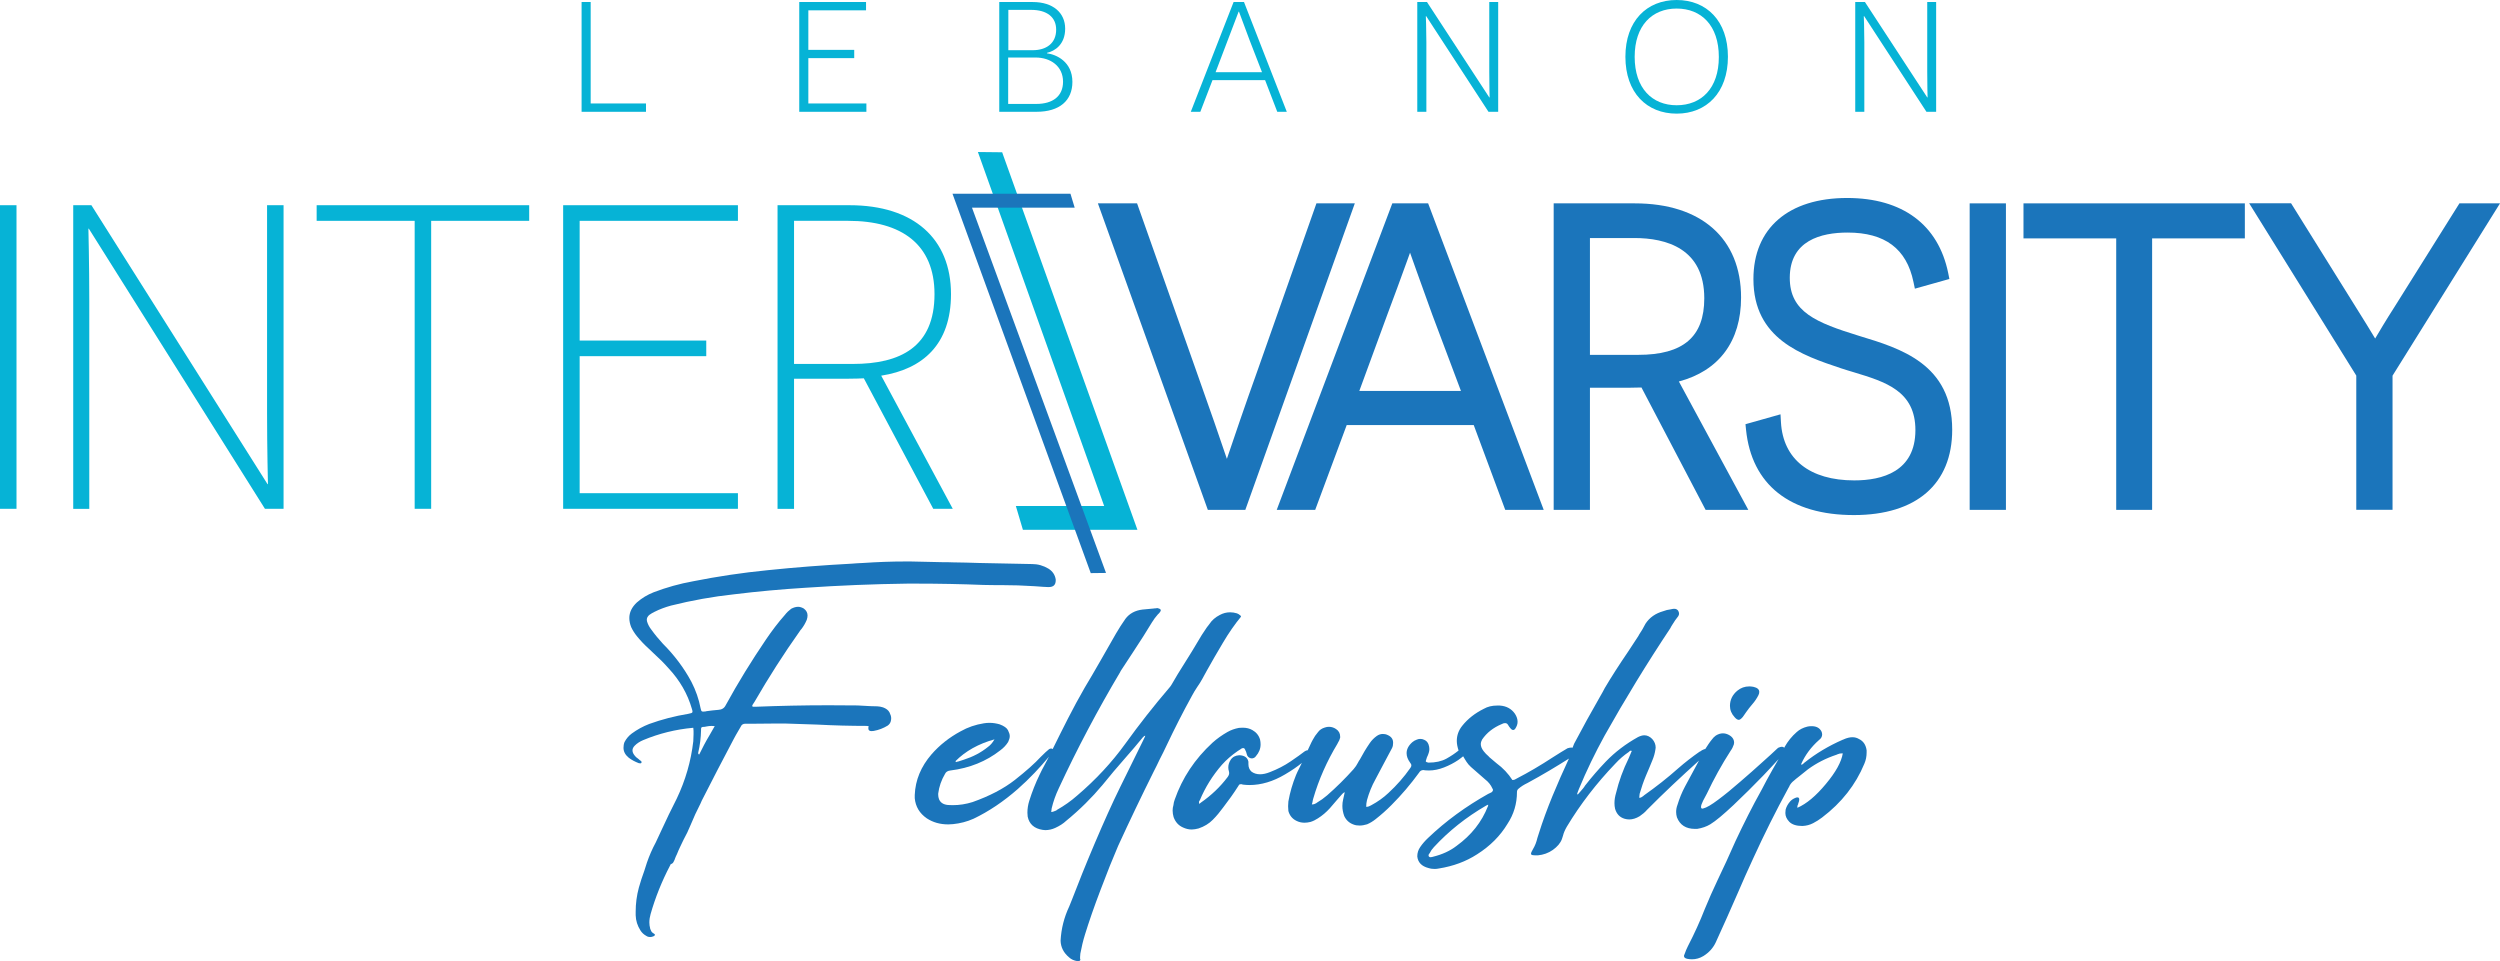 <svg xmlns="http://www.w3.org/2000/svg" xmlns:xlink="http://www.w3.org/1999/xlink" id="Layer_1" x="0px" y="0px" viewBox="0 0 2833.6 1089.3" style="enable-background:new 0 0 2833.6 1089.3;" xml:space="preserve">  <style type="text/css">	.st0{fill:#06B3D6;}	.st1{fill:#1B75BB;}</style>  <g>	<g>		<g>			<path class="st0" d="M659.2,2.3h10.3v115h62.7v9.4h-73V2.3z"></path>			<path class="st0" d="M905.9,2.3h75.7v9.4h-65.4v44.8h52v9.4h-52v51.4H982v9.4h-76.1V2.3z"></path>			<path class="st0" d="M1186.6,60.4c10.5,1.3,28.9,9.4,28.9,32.4c0,21.3-14.7,33.9-40.6,33.9h-42.3V2.3h37.9    c23.2,0,36.8,12.3,36.8,30.2c0,17.8-11.6,25.4-20.6,27.4V60.4z M1170.6,56.9c15.1,0,26.5-7.6,26.5-23.3    c0-14.2-10.5-22.4-28.3-22.4h-25.9v45.7H1170.6z M1174.6,117.8c18.6,0,30.3-8.7,30.3-25.2c0-17.6-14.2-27.4-31.1-27.4h-31.1v52.6    H1174.6z"></path>			<path class="st0" d="M1374.3,90.8l-13.8,35.9h-10.8l48.5-124.4h11.8l48.5,124.4h-10.8l-13.8-35.9H1374.3z M1416.4,45.7    c-4.4-11.7-12-32.4-12.1-32.5h-0.4c-0.2,0.2-7.7,20.6-12.3,32.3l-13.8,36.3h52.6L1416.4,45.7z"></path>			<path class="st0" d="M1616.5,18.3h-0.4c0,0.2,0.6,14.4,0.6,29.5v78.9h-10.3V2.3h11l70.6,108.1h0.4c0-0.2-0.4-14.6-0.4-29.3V2.3    h10.1v124.4h-11L1616.5,18.3z"></path>			<path class="st0" d="M1900.4,0c33.8,0,58.1,23.6,58.1,64.3s-24.3,64.5-58.1,64.5s-58.1-23.6-58.1-64.5    C1842.3,23.6,1866.6,0,1900.4,0z M1900.4,119.3c27.8,0,47.8-19,47.8-54.7c0-35.9-20-54.9-47.8-54.9s-47.6,19.2-47.6,54.7    C1852.8,100.1,1872.7,119.3,1900.4,119.3z"></path>			<path class="st0" d="M2112.9,18.3h-0.4c0,0.2,0.6,14.4,0.6,29.5v78.9h-10.3V2.3h11l70.6,108.1h0.4c0-0.2-0.4-14.6-0.4-29.3V2.3    h10.1v124.4h-11L2112.9,18.3z"></path>		</g>		<path class="st0" d="M100.7,259.2h-0.5c0,0.5,1,39.8,1,81.6v236H83V232.6h20.6l199.6,316.1h0.5c0-0.5-1-39.8-1-81.1v-235h18.7   v344.1h-21.1L100.7,259.2z"></path>		<path class="st0" d="M488.7,250.3v326.4H470V250.3H358.9v-17.7h240.9v17.7H488.7z"></path>		<path class="st0" d="M638.3,232.6h198.1v17.7H657V386h143.5v17.7H657V559h179.4v17.7H638.3V232.6z"></path>		<path class="st0" d="M979.1,428.8c-7.4,0.5-26.1,0.5-32.9,0.5H900v147.5h-18.7V232.6h81.6c72.7,0,115,37.8,115,100.8   c0,57-32,85-79.1,92.4l81.1,150.9h-22.1L979.1,428.8z M966.8,412.5c53.6,0,92.4-19.2,92.4-79.1c0-56.5-37.4-83.1-97.8-83.1H900   v162.2H966.8z"></path>		<path class="st0" d="M0,232.6h18.7v344.1H0V232.6z"></path>		<g>			<path class="st1" d="M1492.1,230.5l-66.4,188.4c-15.3,42.7-27.1,77.5-35.1,101.2c-7-20.7-19.4-56.9-35.9-103.1l-65.9-186.5h-44.4    l124.6,347.4h42.5l124.1-347.4H1492.1z"></path>			<path class="st1" d="M1578.1,230.5l-131,347.4h43.6l35.7-96.1h144l35.7,96.1h43.6l-131-347.4H1578.1z M1655.9,443.1h-115.2    l32-87.2c6.6-17.4,15.6-42.1,22.3-60.6c1.2-3.2,2.2-6.1,3.2-8.9c2.2,6,4.7,13.1,7.4,20.8c5.9,16.5,12.6,35.1,17.7,49.2    L1655.9,443.1z"></path>			<path class="st1" d="M1973.4,337.2c0-66.8-45-106.7-120.4-106.7H1761v347.4h41.1V439.5h33.2c5.5,0,17.3,0,25.2-0.3l72.7,138.7    h48.4l-78.7-145.5C1948.4,420.3,1973.4,386.8,1973.4,337.2z M1931.7,338.1c0,43.7-23.8,64.1-75,64.1h-54.6V269.8h50.3    C1888.6,269.8,1931.7,281.6,1931.7,338.1z"></path>			<path class="st1" d="M2107.2,380.7c-48.9-15.1-78.6-27.1-78.6-65.8c0-42.4,35.6-51.3,65.5-51.3c42.4,0,66.9,18.3,74.7,56l1.6,7.6    l39.1-11l-1.3-6.6c-11.2-55-51.9-85.2-114.6-85.2c-66.5,0-106.2,34.3-106.2,91.9c0,68,55,86.3,99.2,101.1c4.7,1.6,9.6,3,14.5,4.5    c36,10.9,69.9,21.2,69.9,65.6c0,47.1-37.7,57-69.3,57c-50.4,0-80.7-24-83.1-65.9l-0.5-9l-39.7,11.2l0.6,6.1    c6.3,62.5,49.8,96.9,122.3,96.9c70.8,0,111.4-35.2,111.4-96.7C2212.7,412.6,2154.2,394.9,2107.2,380.7z"></path>			<rect x="2232.5" y="230.5" class="st1" width="41.1" height="347.4"></rect>			<polygon class="st1" points="2293.5,270.2 2398.6,270.2 2398.6,577.9 2439.3,577.9 2439.3,270.2 2544.4,270.2 2544.4,230.5     2293.5,230.5    "></polygon>			<path class="st1" d="M2787.6,230.5l-73.9,117.9c-9.4,14.6-16.8,27.2-21.6,35.3c-5-8.3-12.8-21.2-22.3-36.2l-73-117.1h-47.5    l121.4,195.3v152.1h41.1V425.8l121.8-195.3H2787.6z"></path>		</g>		<polygon class="st0" points="1137.2,176.3 1135.9,172.6 1108.4,172.3 1251.5,573.5 1151.4,573.5 1159.4,600.5 1289.2,600.5   "></polygon>		<polygon class="st1" points="1236.3,649.6 1079.6,219.6 1213.3,219.6 1218.1,235.4 1101.7,235.4 1253.6,649.4   "></polygon>	</g>	<g>		<path class="st1" d="M741.8,693.5c5.9-3,12.2-5.3,18.7-7.1c23.6-5.9,47.5-10.2,71.6-12.8c26.8-3.3,53.6-5.7,80.6-7.4   c38.5-2.6,77-4.2,115.7-4.7h10.7c25.2,0,50.4,0.5,75.6,1.5c6.9,0.2,13.7,0.2,20.5,0.2c12.3,0,24.6,0.4,36.8,1.2   c1.4,0.2,2.9,0.3,4.5,0.3c3.7,0.3,7.5,0.6,11.3,0.7h0.9c5.3,0,7.9-2.5,7.9-7.6v-1c-0.8-5.2-3.5-9.3-8.3-12.3   c-5.7-3.4-11.9-5.2-18.7-5.2h-0.9c-19.7-0.3-39.3-0.7-59.2-1.2c-9.6-0.3-19.5-0.6-29.4-0.7c-4-0.2-7.9-0.2-11.9-0.2   c-12.1-0.3-24-0.6-35.9-0.8h-6c-16.1,0-32.1,0.6-48.1,1.7c-4.4,0.2-8.7,0.4-13.1,0.8c-31.7,1.7-63.4,4.1-95.1,7.4   c-28.4,2.8-56.5,7-84.2,12.5c-15.5,2.8-30.5,7-44.9,12.5c-7.1,2.8-13.4,6.6-19,11.5c-5.8,5.4-8.6,11.3-8.6,17.7   c0,3.3,0.7,6.7,2.1,10.3c1.8,3.8,4,7.2,6.5,10.3c4,4.9,8.4,9.6,13.3,14c2,2,4.1,4,6.2,5.9c5.8,5.2,11.3,10.7,16.4,16.5   c12.7,13.6,21.6,29,26.5,46.2c0.4,1.1,0.6,2.1,0.6,2.9c0,0.3-0.1,0.7-0.4,1.1c-0.3,0.4-1.8,0.9-4.4,1.4   c-15.2,2.5-30,6.3-44.3,11.5c-7.2,2.8-13.7,6.4-19.7,10.8c-3.5,2.6-6.3,5.9-8.3,9.8c-0.8,2.1-1.1,4.3-1.1,6.4c0,4.3,2,8,6,11.3   c3.3,2.5,7.1,4.5,11.3,6.1c0.6,0.1,1,0.2,1.5,0.2h0.3c0.6,0,0.9-0.1,1.1-0.5l0.4-1c0-0.1-0.2-0.4-0.5-0.8c-0.3-0.3-0.7-0.6-1-0.9   c-0.6-0.3-1.1-0.8-1.5-1.2c-2.2-1.5-4-3.1-5.3-4.9c-1.4-1.8-2.1-3.6-2.1-5.4s0.8-3.5,2.4-5.2c2.7-2.8,6.1-4.9,9.7-6.4   c17.9-7.5,36.8-12.2,56.8-14c0,1.1,0.1,2.3,0.3,3.5v3.9c0,2.8-0.1,5.4-0.3,7.9c-2.6,22.5-8.8,44.1-18.7,64.9   c-6.1,12-12,24.1-17.6,36.4c-2,4.4-4.1,8.9-6.2,13.3c-4,7.4-7.3,15-10.1,23.1c-0.9,2.9-2,6-2.9,9.1c-2.4,6.4-4.4,12.8-6.2,19.1   c-2.4,8.9-3.6,18-3.6,27.3v4c0.2,6.2,2,11.9,5.4,17.2c1.6,2.6,3.9,4.7,6.8,6.3c1.4,0.9,2.7,1.2,4.2,1.2c1.2,0,2.5-0.3,3.9-0.9   c1-0.5,1.5-1,1.5-1.5c0-0.7-0.5-1.2-1.5-1.7c-1.2-0.7-2-1.4-2.6-2.4c-0.5-0.9-0.9-1.9-1.3-3v-0.3c-0.6-2.3-0.9-4.5-0.9-6.8   c0-3.1,0.5-6.2,1.4-9.4c5.4-19,12.8-37.3,22-54.9c0.2-0.2,0.3-0.3,0.3-0.5c0-0.3,0.1-0.7,0.3-0.9c0.2-0.2,0.5-0.4,0.7-0.4   c1.1-0.5,2-1.1,2.5-2.1c0.6-0.9,0.9-1.9,1.4-2.8c0.2-0.5,0.4-1,0.6-1.7c0.6-1.5,1.2-3,2.1-4.7c0.9-2.5,2.1-4.9,3.2-7.4l4.2-8.8   c3-5.4,5.7-11,8-16.7c3.4-8.3,7.2-16.6,11.3-24.5c0.4-1,0.9-2.1,1.4-3.2c11.9-23.4,24-46.8,36.3-70l2.4-4.4l5.4-9.3   c0.9-2.3,2.7-3.5,5.3-3.5h12.2c7.4-0.1,14.7-0.2,22-0.2h11c12.1,0.3,24.2,0.7,36.3,1.2c18.8,1,37.5,1.5,56.2,1.5   c0.4,0,0.8,0.1,1.1,0.2h0.9c-0.2,0.9-0.3,1.6-0.3,2.2c0,1.3,0.3,2.2,0.9,2.7c0.6,0.5,1.5,0.8,2.6,0.8c0.7,0,1.4-0.1,2.5-0.2   c5.7-1,11.1-3.1,16-6.1c1.6-1.2,2.7-2.6,3.3-4.4c0.4-1.3,0.6-2.6,0.6-3.9c0-2-0.7-4.2-1.9-6.6c-1.3-2.5-3.8-4.4-7.3-5.7   c-2.2-0.7-4.4-1.1-6.5-1.2c-2.6,0-5.2-0.1-7.8-0.2c-4.7-0.3-9.6-0.6-14.6-0.8c-11.2-0.1-22.1-0.2-33-0.2   c-27.8,0-55.4,0.6-82.9,1.7h-1.5c-0.2,0-0.5,0-0.9,0c-0.5,0-0.9-0.3-1.2-0.9l0.6-1.5c0.7-0.9,1.3-2,2.1-3.2   c15.9-27.5,33-54.3,51.5-80.4c0.4-0.7,0.9-1.3,1.5-1.9c2.6-3.3,4.6-6.8,6.2-10.6c0.6-1.8,0.9-3.5,0.9-4.9c0-3.1-1.3-5.7-4.2-7.9   c-2.2-1.3-4.4-2-6.5-2c-2.6,0-5.1,0.8-7.8,2.2c-2.7,2-5.1,4.3-7.1,6.9c-7.8,8.8-14.8,18.1-21.4,27.8   c-16.5,24.3-31.8,49.1-45.8,74.7c-1.6,3.3-4.4,5-8.3,5.2c-4.4,0.3-8.9,0.9-13.4,1.5c-0.4,0.2-0.8,0.3-1.2,0.3   c-0.9,0.1-1.8,0.2-2.6,0.2c-0.6,0-1.1-0.1-1.6-0.4s-0.9-1.4-1.3-3.3c-2-10.5-5.5-20.5-10.4-30c-8.5-15.9-19.4-30.3-32.4-43.3   c-4.7-5.1-9.1-10.4-13.1-16c-2.2-2.8-3.8-5.8-4.8-9.1c-0.2-0.7-0.3-1.3-0.3-2c0-2.1,1-4,3-5.6   C737.8,695.6,739.8,694.5,741.8,693.5z M791.4,853c2-8.4,3-16.8,3.2-25.3v-1.2c0-1,0.2-1.7,0.6-2.1c0.5-0.4,1.6-0.6,3.6-0.6   c1-0.2,1.9-0.3,2.6-0.5c1.6-0.3,3.3-0.5,5.1-0.5c1.2,0,2.4,0.1,3.6,0.2c-2,3.6-4,7.1-6,10.5c-4.2,7-8,14.3-11.6,21.7   c-0.8-0.3-1.1-0.7-1.1-1V853z"></path>		<path class="st1" d="M1356.9,778.8c2.2-3.1,4.2-6.3,6-9.6c1.6-2.8,3.1-5.7,4.7-8.6c5.8-10.4,11.9-21,18.6-32.2   c6.6-11.2,13.4-20.9,20.3-29.3v-0.9l-0.9-0.8c-1-1-2.3-1.7-3.6-2.2c-2.6-0.8-5.2-1.2-7.8-1.2c-4,0-7.9,1-11.6,3   c-5.1,2.6-9.1,6.1-11.8,10.3l-3,3.9c-4,5.7-7.6,11.5-11,17.4c-3.6,6.1-7.8,13.1-12.8,20.9c-6.5,10.2-12,19.2-16.4,27   c-0.9,1.3-1.7,2.5-2.6,3.4c-17.5,20.5-34,41.5-49.4,62.9c-15.5,21.5-33.8,41.1-54.8,59c-6.9,6.1-14.6,11.5-22.9,16.2l-0.6,0.6   c-0.8,0.3-1.7,0.7-2.6,1c-1,0.5-2.1,0.7-3.3,0.7c0.2-0.5,0.3-1,0.3-1.5c0-0.9,0.1-1.8,0.3-2.6c1.8-7.7,4.5-15.2,8-22.6   c20.8-44.9,44.2-89,69.9-132.3c0-0.3,0.1-0.6,0.3-0.7c0.2-0.2,0.3-0.3,0.3-0.5c4-6.1,8.5-13,13.7-20.9   c8.3-12.5,15.4-23.7,21.4-33.7c2-3.3,4.3-6.4,6.9-9.3l1.1-1l1.2-1.5c0.6-0.8,0.9-1.5,0.9-2c0-0.9-0.9-1.7-2.9-2.2l-1.2-0.3   l-1.5,0.3c-0.8,0-1.5,0-2.4,0.2c-4.2,0.3-8.4,0.7-12.8,1.2c-8.3,1-14.8,4.5-19.3,10.5c-3.8,5.4-7.4,11-10.7,16.7   c-5.2,9.2-11.1,19.4-17.6,30.8c-6.5,11.4-12.5,21.6-17.9,30.6c-13.2,22.8-24.7,46.2-36.3,69.6c-0.2-0.2-0.3-0.3-0.7-0.5   c-0.4-0.2-0.8-0.2-0.9-0.2c-0.8,0-1.5,0.2-2.4,0.7c-2.2,1.7-5.3,4.6-9.5,8.8c-6.8,7.4-16.6,16.1-29.3,26.1   c-12.8,10-28.8,18.3-48,25.1c-7.3,2.3-14.8,3.5-22.6,3.5c-1.7,0-3.5-0.1-5.3-0.2c-5.2-0.5-8.5-2.7-10.1-6.6   c-0.6-1.7-0.9-3.3-0.9-4.9v-1.5c1-7.9,3.6-15.3,7.8-22.4c1-2.1,3-3.4,6-3.7c21.8-2.7,40.7-10.4,56.5-22.8c3.8-2.8,6.8-6,9-9.6   c1.1-2.3,1.8-4.5,1.8-6.6c0-1.8-0.7-4-2-6.6c-1.3-2.6-4.4-4.8-9.4-6.7c-3.8-1.1-7.6-1.7-11.3-1.7c-2.2,0-4.4,0.1-6.6,0.5   c-9.5,1.5-18.3,4.5-26.4,9.1c-13,7-23.9,15.7-33,26.1c-11.9,13.8-18.3,29.1-19,46v3.7c0.9,9.6,5.5,17.2,13.6,22.8   c7,4.6,15,6.9,24.4,6.9c1.8,0,3.6-0.1,5.4-0.3c8-0.8,15.8-2.8,23.2-6.1c17.4-8.3,34.1-19.6,50.2-33.7c14-12.4,25.2-24.5,35.3-36.6   c-3.3,6.7-7.3,13.2-10.4,20c-4.8,9.8-8.7,19.8-11.9,30c-1.4,4.4-2.1,8.9-2.1,13.5c0,1.4,0.1,2.9,0.3,4.4c1.8,8.6,7.5,13.5,16.9,15   c1,0.2,2,0.3,3,0.3c4,0,7.8-0.9,11.3-2.5c4.8-2.2,9-4.8,12.5-8.1c15.3-12.5,29-26.1,41.3-40.8c8.1-10.1,16.6-20.1,25.3-30   c7-7.9,13.8-15.9,20.5-24.1l0.4-0.2c0.2-0.3,0.4-0.6,0.7-0.9c0.4-0.2,0.8-0.3,1.4-0.3c-0.3,0.7-0.5,1.2-0.7,1.7   c-0.6,1-1,2-1.4,2.9c-2,4.3-4.1,8.5-6.2,12.6c-6.8,13.8-13.5,27.4-20.2,41c-9,18.3-18.5,39.5-28.8,63.7   c-10.2,24-18.8,45.5-26,64.3c-0.9,2.3-2,4.7-2.9,7.2c-5.8,12.3-9.1,25.2-9.8,38.8c0.2,7.4,3.4,13.7,9.6,18.9   c2.6,2.4,5.7,3.7,9.5,4.3h0.9c1.5,0,2.4-0.7,2.4-1.8c0-0.3-0.1-0.7-0.3-0.9v-2c0-1.3,0.1-2.6,0.3-3.9c1.4-7.4,3.1-14.7,5.3-21.7   c4.4-14.3,10.2-31.1,17.6-50.5c7.3-19.4,14-36.1,20-50c12.9-28.1,26.2-55.9,40.1-83.8c2.4-4.5,4.6-9.2,6.8-13.8   c2.8-5.4,5.5-10.8,8-16.2c8.9-18.8,18.4-37.5,28.6-56C1352.7,785.4,1354.7,782.1,1356.9,778.8z M1127.2,838   c-2.2,3.8-4.6,6.6-7.4,8.6c-7.9,6.4-17.1,11.2-27.4,14.5l-5.9,1.9c-1,0.2-2,0.4-3,0.8c-0.2-0.3-0.3-0.6-0.3-0.8l-0.3-0.2   C1094.2,851.4,1108.9,843.1,1127.2,838z"></path>		<path class="st1" d="M1970.8,815.9c1.1,0,2.6-1,4.2-2.9c0.4-0.3,0.7-0.8,0.9-1.2c0.2-0.2,0.4-0.4,0.6-0.8c1-1.3,1.9-2.6,2.7-3.9   c2.2-3.1,4.5-6.1,7.1-9.1c2.7-3.1,5-6.5,6.8-10.1c0.7-1.3,0.9-2.6,0.9-3.7c0-2.8-2.2-4.7-6.5-5.7c-1.6-0.3-3.2-0.5-4.8-0.5   c-5.1,0-9.6,1.6-13.6,4.9c-5.6,4.7-8.3,10.5-8.3,17.2c0,4.7,1.8,9,5.3,12.8C1967.8,814.9,1969.4,815.9,1970.8,815.9z"></path>		<path class="st1" d="M2107,837.6c-2.2-1.3-4.6-2-7.4-2c-3,0-6.3,0.8-10.1,2.5l-0.3,0.2c-0.3,0-0.5,0.1-0.7,0.2   c-15.8,6.9-30.2,15.5-43.1,25.8c-0.4,0.2-0.7,0.4-0.9,0.8c-0.4,0.3-0.8,0.7-1.2,1c-0.4,0.3-0.9,0.6-1.7,0.7v-1   c4.5-10.1,11.3-19.2,20.1-27c2.5-1.8,3.6-4,3.6-6.4c0-1.1-0.3-2.4-0.9-3.6c-2-3.6-5.4-5.5-10.1-5.7h-1.5c-1.4,0-2.8,0.1-4.4,0.5   c-4.7,1.2-8.7,3.2-11.9,6.1c-5.6,4.9-10.1,10.5-13.6,16.7c-0.3,0.4-0.5,0.9-0.7,1.3c0,0,0,0,0-0.1c-0.6-0.9-1.4-1.2-2.6-1.2   c-0.9,0-2.4,0.4-4.2,1.2l-2.1,1.9c-3.1,3-8.5,7.9-16.1,14.7c-7.5,6.8-15.7,14.1-24.7,21.8c-8.9,7.8-17.2,14.6-25,20.4   c-7.7,5.8-13.3,9.1-16.9,9.9c-0.4,0.2-0.8,0.2-1.1,0.2c-1,0-1.5-0.7-1.5-1.9c0-1.5,0.8-3.9,2.4-7.1l4.2-7.9   c7.9-16.7,16.9-33,27-48.7c1.6-2.1,2.7-4.5,3.6-7.1c0.2-0.7,0.3-1.3,0.3-2c0-3.9-2.2-7-6.5-9.1c-2-1-4.1-1.5-6.2-1.5   c-2.6,0-5.3,0.8-8,2.5c-1.8,1.3-3.3,2.8-4.4,4.4c-2.9,3.5-5.2,7.2-7.6,10.9c0,0-0.1,0-0.1,0c-0.4,0-0.8,0.1-1.1,0.2   c-1.8,0.7-3.3,1.5-4.5,2.5c-0.2,0.2-0.4,0.2-0.6,0.2c-8.5,5.9-16.6,12.2-24.4,19c-12.1,10.8-25,20.9-38.6,30.5   c-0.2,0.3-0.6,0.6-0.9,0.8c-0.6,0.5-1.2,0.9-1.9,1.3c-0.8,0.4-1.5,0.7-2.6,0.9v-1.5c0-1,0.1-1.9,0.3-2.9v-0.2c2-7,4.4-14,7.2-20.7   c2.6-5.9,5-11.8,7.4-17.7c1.6-3.8,2.7-7.7,3.3-11.8l0.3-2.2c0-3.6-1.3-6.9-3.9-9.8c-2.7-2.8-5.8-4.2-8.9-4.2c-2.2,0-4.5,0.7-7.2,2   c-13.8,7.7-26,16.9-36.5,27.8c-8.3,8.7-16.2,17.8-23.6,27.3c-0.6,1-1.2,2-2.1,3l-4.2,4.9l-1.8,2c-0.2,0-0.4-0.1-0.6-0.2h-0.3   l0.6-2c0.4-1.3,0.9-2.6,1.5-3.9c8.5-20.7,18.3-40.8,29.1-60.5c23.2-41.3,48-81.9,74.6-121.9c0.6-1.3,1.3-2.5,2.1-3.7   c2-3.4,4.3-6.7,6.8-9.8c0.7-1,0.9-2,0.9-3c0-1.1-0.4-2.3-1.2-3.5c-0.8-0.9-1.7-1.5-2.6-1.7l-1.8-0.2l-1.8,0.2l-2.4,0.5   c-2.7,0.3-5.5,1-8,2c-8.9,2.5-15.6,7.2-20.2,14.2c-2.2,4.3-4.6,8.5-7.4,12.6c-0.2,0.5-0.4,0.9-0.6,1.2   c-3.4,5.2-7.3,11.1-11.6,17.7c-10.3,15.1-19.1,28.8-26.5,41.3c-1.6,3.1-3.2,6.1-5,9.1c-10.3,17.9-20.2,35.9-29.8,54.1   c-0.7,1.5-1.1,3.1-1.8,4.6c-0.4,0-0.9-0.2-1.3-0.2c-1.4,0-2.8,0.3-4.4,0.8c-4.7,2.8-10.2,6.1-16.4,10.1   c-14.5,9.5-28.2,17.5-41,24.1c-0.2,0.2-0.5,0.3-0.9,0.5c-0.4,0.3-0.9,0.6-1.7,0.9c-0.7,0.2-1.5,0.4-2.5,0.4   c-4.6-7.2-10.6-13.6-18.2-19.2c-2.6-2.1-5.2-4.3-7.8-6.6c-0.4-0.5-0.8-0.9-1.1-1.2c-2-1.7-3.8-3.5-5.4-5.6   c-2.2-2.8-3.3-5.5-3.3-8.1c0-1.8,0.6-3.5,1.5-5.2c5.2-7.6,12.5-13.4,22-17.4c1.6-0.9,2.8-1.2,3.9-1.2c0.6,0,1.2,0.1,1.9,0.4   c0.7,0.2,1.7,1.6,3.1,4l0.3,0.3l0.7,0.9c1.1,1.5,2.3,2.2,3.2,2.2c1,0,1.9-0.6,2.6-1.7c1.6-2.5,2.5-5,2.5-7.6c0-3-1-6-3-9.1   c-4-5.7-9.7-8.8-17.2-9.3h-3c-5.7,0-10.8,1.2-15.1,3.7c-9.9,4.9-18.1,11.3-24.4,19.2c-4.2,5.2-6.2,11-6.2,17.2   c0,3.5,0.8,7.1,2,10.8c-0.1,0.1-0.2,0.2-0.3,0.3c-3.6,2.9-8.1,6-13.5,9c-5.5,3-12.3,4.5-20.4,4.5c-1.6-0.3-2.6-0.8-2.9-1.2v-0.5   c0-0.5,0.2-1.2,0.6-2.2l0.6-2c0.9-1.7,1.5-3.4,2.1-5.2c0.5-1.5,0.7-2.9,0.7-4.2c0-1.8-0.3-3.5-0.9-5.2c-0.9-2.6-2.6-4.4-5-5.4   c-1.4-0.7-2.9-1-4.4-1c-1.2,0-2.6,0.2-3.9,0.8c-2,0.7-3.7,1.7-5.1,2.9c-4.4,3.9-6.5,8.1-6.5,12.5c0,3.5,1.3,7,3.9,10.6   c0.9,1.1,1.5,2.2,1.5,3.2c0,1-0.4,2-1.2,3c-7.1,10.2-15.4,19.6-24.7,28.2c-5.7,5.4-12.3,10.1-19.6,14c-0.5,0.1-0.7,0.3-0.9,0.5   c-0.7,0.3-1.3,0.6-2.1,0.9c-0.9,0.3-1.7,0.4-2.7,0.4c0-2.6,0.3-5.2,0.9-7.6c2.3-8.2,5.4-16.1,9.6-23.6c2.9-5.7,6-11.4,9-17   c1.9-3.6,4-7.3,5.9-11.1c1.4-2.5,2.6-4.9,3.9-7.3c0.9-1.8,1.2-3.7,1.2-5.7v-0.5c0-4-2.1-6.8-6.2-8.6c-1.8-0.9-3.6-1.2-5.4-1.2   c-2.4,0-4.6,0.7-6.8,2.2c-3.2,2.3-5.9,5-8,8.1c-4.2,6.1-7.9,12.3-11.3,18.7c-0.8,1.1-1.5,2.3-2.1,3.5c-1.3,2.6-3,5.1-5,7.4   c-9.4,10.5-19.4,20.4-30,29.7c-3.6,3.1-7.5,5.9-11.6,8.3l-0.6,0.5c-0.6,0.3-1.3,0.7-2.1,1c-0.9,0.3-1.8,0.5-3,0.5l0.7-2.5   c0.2-1.5,0.5-2.9,0.9-4.2c6.3-21.7,15.5-42.3,27.3-61.9c0.2-0.5,0.4-0.9,0.6-1.2c1.2-1.8,2.1-3.8,2.6-5.9v-1.2   c0-3.6-1.5-6.5-4.7-8.6c-2.4-1.6-5-2.5-7.9-2.5c-1.6,0-3.2,0.2-4.8,0.8c-3.3,1-5.9,2.7-7.7,5.2c-2.4,2.8-4.4,5.7-6,8.8   c-2.2,3.9-3.7,7.9-5.7,11.8c0,0,0,0-0.1,0c-1,0-2.1,0.4-3.3,1.2c-3.8,2.9-9.1,6.8-16.1,11.5c-6.9,4.7-14.7,8.7-23.2,12   c-4.2,1.7-7.9,2.5-11.3,2.5c-3.6,0-6.8-0.9-9.6-2.9c-2.4-2.1-3.6-5-3.6-8.6v-2.7c-0.9-4.7-4.4-7.2-10.4-7.4   c-4.4,0.3-7.6,2-9.7,5.2c-1.8,2.8-2.7,5.7-2.7,8.6c0,1.5,0.2,3,0.7,4.4c0.2,0.7,0.3,1.3,0.3,1.9c0,1.7-0.7,3.2-1.8,4.7   c-8.3,11-18.4,20.7-30.4,29c-0.2,0.3-0.6,0.6-1.1,0.8c-0.2,0.1-0.6,0.3-0.9,0.5v-1.2c0-0.3,0-0.7,0-1.1s0.2-0.9,0.7-1.4   c0-0.1,0.1-0.3,0.3-0.5c6-14.4,14.3-27.8,25-40.1c5.1-5.7,11.1-10.9,17.8-15.5l3-1.9c0.6-0.3,1-0.7,1.4-1c0.7-0.3,1.2-0.5,1.8-0.5   c1,0,1.7,0.5,2.1,1.5c1,1.8,1.7,3.7,2.1,5.6c0.5,2.1,1.8,3.6,4.2,4.4c0.7,0.1,1.1,0.2,1.5,0.2c0.8,0,1.6-0.2,2.4-0.6   c0.9-0.4,1.5-1,2.1-1.8c3.6-4.1,5.4-8.6,5.4-13.5c0-1.8-0.2-3.6-0.6-5.4c-1.4-4.8-4.4-8.4-8.7-10.8c-3.1-1.8-6.8-2.7-11-2.7   c-1.4,0-2.7,0.1-4.2,0.2c-4.7,0.9-9.1,2.4-13.1,4.7c-6.1,3.5-11.8,7.5-16.9,12.1c-20.1,18.5-34.3,40-42.8,64.4   c-0.8,2.1-1.3,4.3-1.5,6.4c-0.6,1.9-0.9,4-0.9,6.1c0,2.5,0.4,4.9,1.1,7.4c2,5.6,5.6,9.6,10.7,11.8c3.2,1.5,6.5,2.3,9.8,2.3   c2.4,0,5-0.5,7.8-1.2c6.5-2.2,11.9-5.5,16.1-9.8c4.4-4.4,8.3-9.2,11.8-14c6.1-7.9,11.9-16,17.3-24.5c0.4-1,0.9-1.6,1.8-1.7   c0.4-0.1,0.8-0.2,1.1-0.2c0.6,0,1.3,0.2,2.1,0.5c2.6,0.3,5.1,0.5,7.5,0.5c13.2,0,26.8-4,40.4-12.1c8-4.7,14-8.9,19-13   c-2.1,4.6-4.7,9.1-6.6,13.7c-4,9.8-6.9,19.8-8.7,30c-0.2,1.8-0.3,3.6-0.3,5.4s0.1,3.6,0.3,5.4c1.4,5.1,4.4,8.8,9,11.1   c2.9,1.5,6.1,2.2,9.2,2.2c2.2,0,4.4-0.3,6.9-0.9c2.9-0.9,5.7-2.3,8.3-4c5.1-3.2,9.6-7.1,13.6-11.5c2.7-3.1,5.4-6.2,8-9.3   c1.7-2,3.4-3.9,5-5.7c0.3-0.3,0.5-0.6,0.7-0.8c0.4-0.5,0.8-0.9,1.3-1.3c0.5-0.4,1.1-0.8,1.9-1.1c-0.2,1-0.4,1.9-0.6,2.7l-1.2,5.4   c-0.6,2.5-0.9,4.9-0.9,7.4c0,3.8,0.7,7.6,2.1,11.5c2.2,4.7,5.7,7.9,10.4,9.6c2.2,0.9,4.5,1.2,7.2,1.2c2.5,0,5.3-0.5,8.3-1.4   c3.5-1.5,6.6-3.4,9.5-5.7c6.5-5.1,12.6-10.5,18.2-16.2c11.4-11.4,21.8-23.7,31.2-36.6c1.1-2,2.8-3,5-3c0.6,0,1.2,0.1,1.8,0.3   c1.4,0.1,2.7,0.2,4.2,0.2c5.8,0,11.5-1.2,17.4-3.5c5.9-2.3,11.2-5.1,16.1-8.4c2.6-1.8,3.7-2.8,5.5-4.2c2.5,4.2,4.7,8.5,8.8,12.1   c5.3,4.7,10.7,9.4,16,14c3.8,2.9,6.6,6.4,8.3,10.3c0.5,0.7,0.7,1.2,0.7,1.7c0,1.2-0.8,2.2-2.1,3c-0.9,0.3-1.6,0.7-2.5,1.2   c-0.2,0.1-0.4,0.2-0.6,0.2c-25.5,14.3-48.3,30.9-68.4,50.1c-3.3,3.1-6.3,6.5-8.9,10.3c-2.2,3.2-3.3,6.6-3.3,10.6   c0.7,6.7,4.9,11.2,12.8,13.2c2.5,0.8,4.8,1,7.2,1c1.4,0,2.8-0.2,4.4-0.5c16.3-2.6,30.7-7.9,43.4-16.1   c14.7-9.3,26.2-20.8,34.5-34.6c7.1-10.8,10.7-22.8,10.7-36.1c0-1.3,0.5-2.5,1.5-3.4c2.9-2.6,6.4-4.8,10.4-6.7   c17.5-9.5,32.6-18.6,47-27.7c-13,28.1-25.2,56.3-34.3,85.4c-0.5,1.5-0.9,3-1.5,4.7c-1,4.4-2.6,8.7-5.1,12.8   c-1.3,2.3-2.1,3.9-2.1,4.9c0,0.5,0.2,0.9,0.4,1c0.6,0.6,2.2,0.9,4.7,0.9h2.6c6.3-0.6,12-2.6,17.1-6.2c5-3.6,8.5-7.6,10.2-12.2   c0.5-1.2,0.9-2.5,1.2-3.7c0.9-3.7,2.5-7.1,4.4-10.4c15.2-25.3,33.6-49.2,55-71.5c4.5-4.9,9.6-9.4,15.4-13.3   c0.2-0.1,0.3-0.3,0.3-0.5c0.4-0.2,0.9-0.4,1.2-0.8h0.6c0.4,0,0.9,0.1,1.2,0.2c-0.4,0.9-0.9,1.7-1.2,2.7c-0.8,1.8-1.6,3.7-2.4,5.7   c-6.3,12.8-11.1,25.9-14.3,39.3c-1.1,3.7-1.8,7.6-1.8,11.5c0,2.1,0.2,4.3,0.7,6.4c1.7,5.9,5.3,9.7,10.7,11.3   c1.8,0.5,3.5,0.8,5.3,0.8c3.8,0,7.8-1.2,11.9-3.7c3.2-2.2,6-4.5,8.3-7.2c18.9-19.1,38.7-37.6,58.9-55.8   c-5.2,9.7-10.5,19.5-15.8,29.3c-3.6,6.7-6.4,13.7-8.6,20.9c-1,2.6-1.5,5.3-1.5,8c0,2,0.3,4.1,0.9,6.1c3.4,8.7,10.2,13.1,20.5,13.1   h2.4c5.6-0.9,10.6-2.6,14.9-5.2c6.1-3.7,14.9-11.1,26.4-21.9c11.5-10.9,22.8-22.1,33.8-33.5c8-8.4,12.5-13.3,17.2-18.5   c-4.6,8.1-9.4,16.2-13.7,24.3c-1.8,3.5-3.5,6.8-5.3,10.1c-10.8,19.3-20.6,38.9-29.8,58.5c-0.2,0.7-0.5,1.2-0.9,2   c-6.1,14-12.6,28-19.3,42c-5.4,11.3-10.2,22.3-14.7,33.2c-5.3,13.6-11.6,27.5-19,41.8c-1.5,2.9-2.8,6.1-3.9,9.3   c-0.4,0.7-0.6,1.3-0.6,2c0,1.6,1.3,2.7,3.9,3.2c1.8,0.3,3.5,0.5,5,0.5c4.6,0,9-1.2,13.1-3.7c6.3-3.9,11-9.1,14-15.5   c8.7-19,17-37.6,25-56c5.5-12.9,11.3-25.9,17.5-39.3c12.3-26.9,25.5-53.4,39.8-79.6c0.7-1,1.1-1.9,1.5-2.9   c1.2-2.1,2.7-3.9,4.7-5.4c1.6-1.5,3.3-2.8,5.1-4.2c3.5-2.9,7.2-5.9,11-8.8c9.6-7,20.3-12.5,32.4-16.5l1.1-0.5c1.6-0.7,3.2-1,4.8-1   h1.1c-1.6,9.7-7.9,21.2-19.2,34.7c-11.2,13.5-21.9,22.5-32.3,27v-1c0-1.1,0.2-2,0.7-2.7c0-0.1,0.1-0.4,0.3-0.7v-0.5   c0.6-1.3,0.9-2.6,1.1-3.9v-0.8c0-1.5-0.7-2.2-2.1-2.2c-0.6,0-1.2,0.1-2.1,0.5c-2.6,1-4.6,2.4-6.2,4.2c-2.4,2.8-4.1,5.8-5,9.1   c-0.2,1.3-0.3,2.6-0.3,3.9c0,3.6,1.5,6.9,4.5,10c3.1,3.1,8,4.7,14.8,4.7c4.4-0.2,8.4-1.2,12.2-3.2c3.6-1.8,6.9-4,10.1-6.4   c22.2-16.8,38.1-37.2,47.9-60.9c1.8-4.1,2.6-8.4,2.6-12.8v-2.5C2114.8,844.2,2112,840,2107,837.6z M1686.7,913   c0,0.5-0.1,0.9-0.3,1c-6.9,17.6-18.7,32.6-35.4,44.7c-7.5,5.8-16.4,9.8-26.5,12.3c-0.4,0-0.8,0.2-1.1,0.3   c-0.6,0.2-1.2,0.3-1.8,0.3h-0.3c-0.6,0-1.1-0.2-1.5-0.6c-0.4-0.3-0.6-0.8-0.6-1.1v-0.6c0-0.5,0.2-0.9,0.6-1.5   c0.2-0.1,0.4-0.4,0.6-0.7c1.2-2.5,2.8-4.8,4.8-6.9c16.8-18.2,36.6-34,59.4-47.2c0.3-0.1,0.7-0.3,1.2-0.5c0.2-0.1,0.5-0.3,0.9-0.5   V913z"></path>	</g></g></svg>